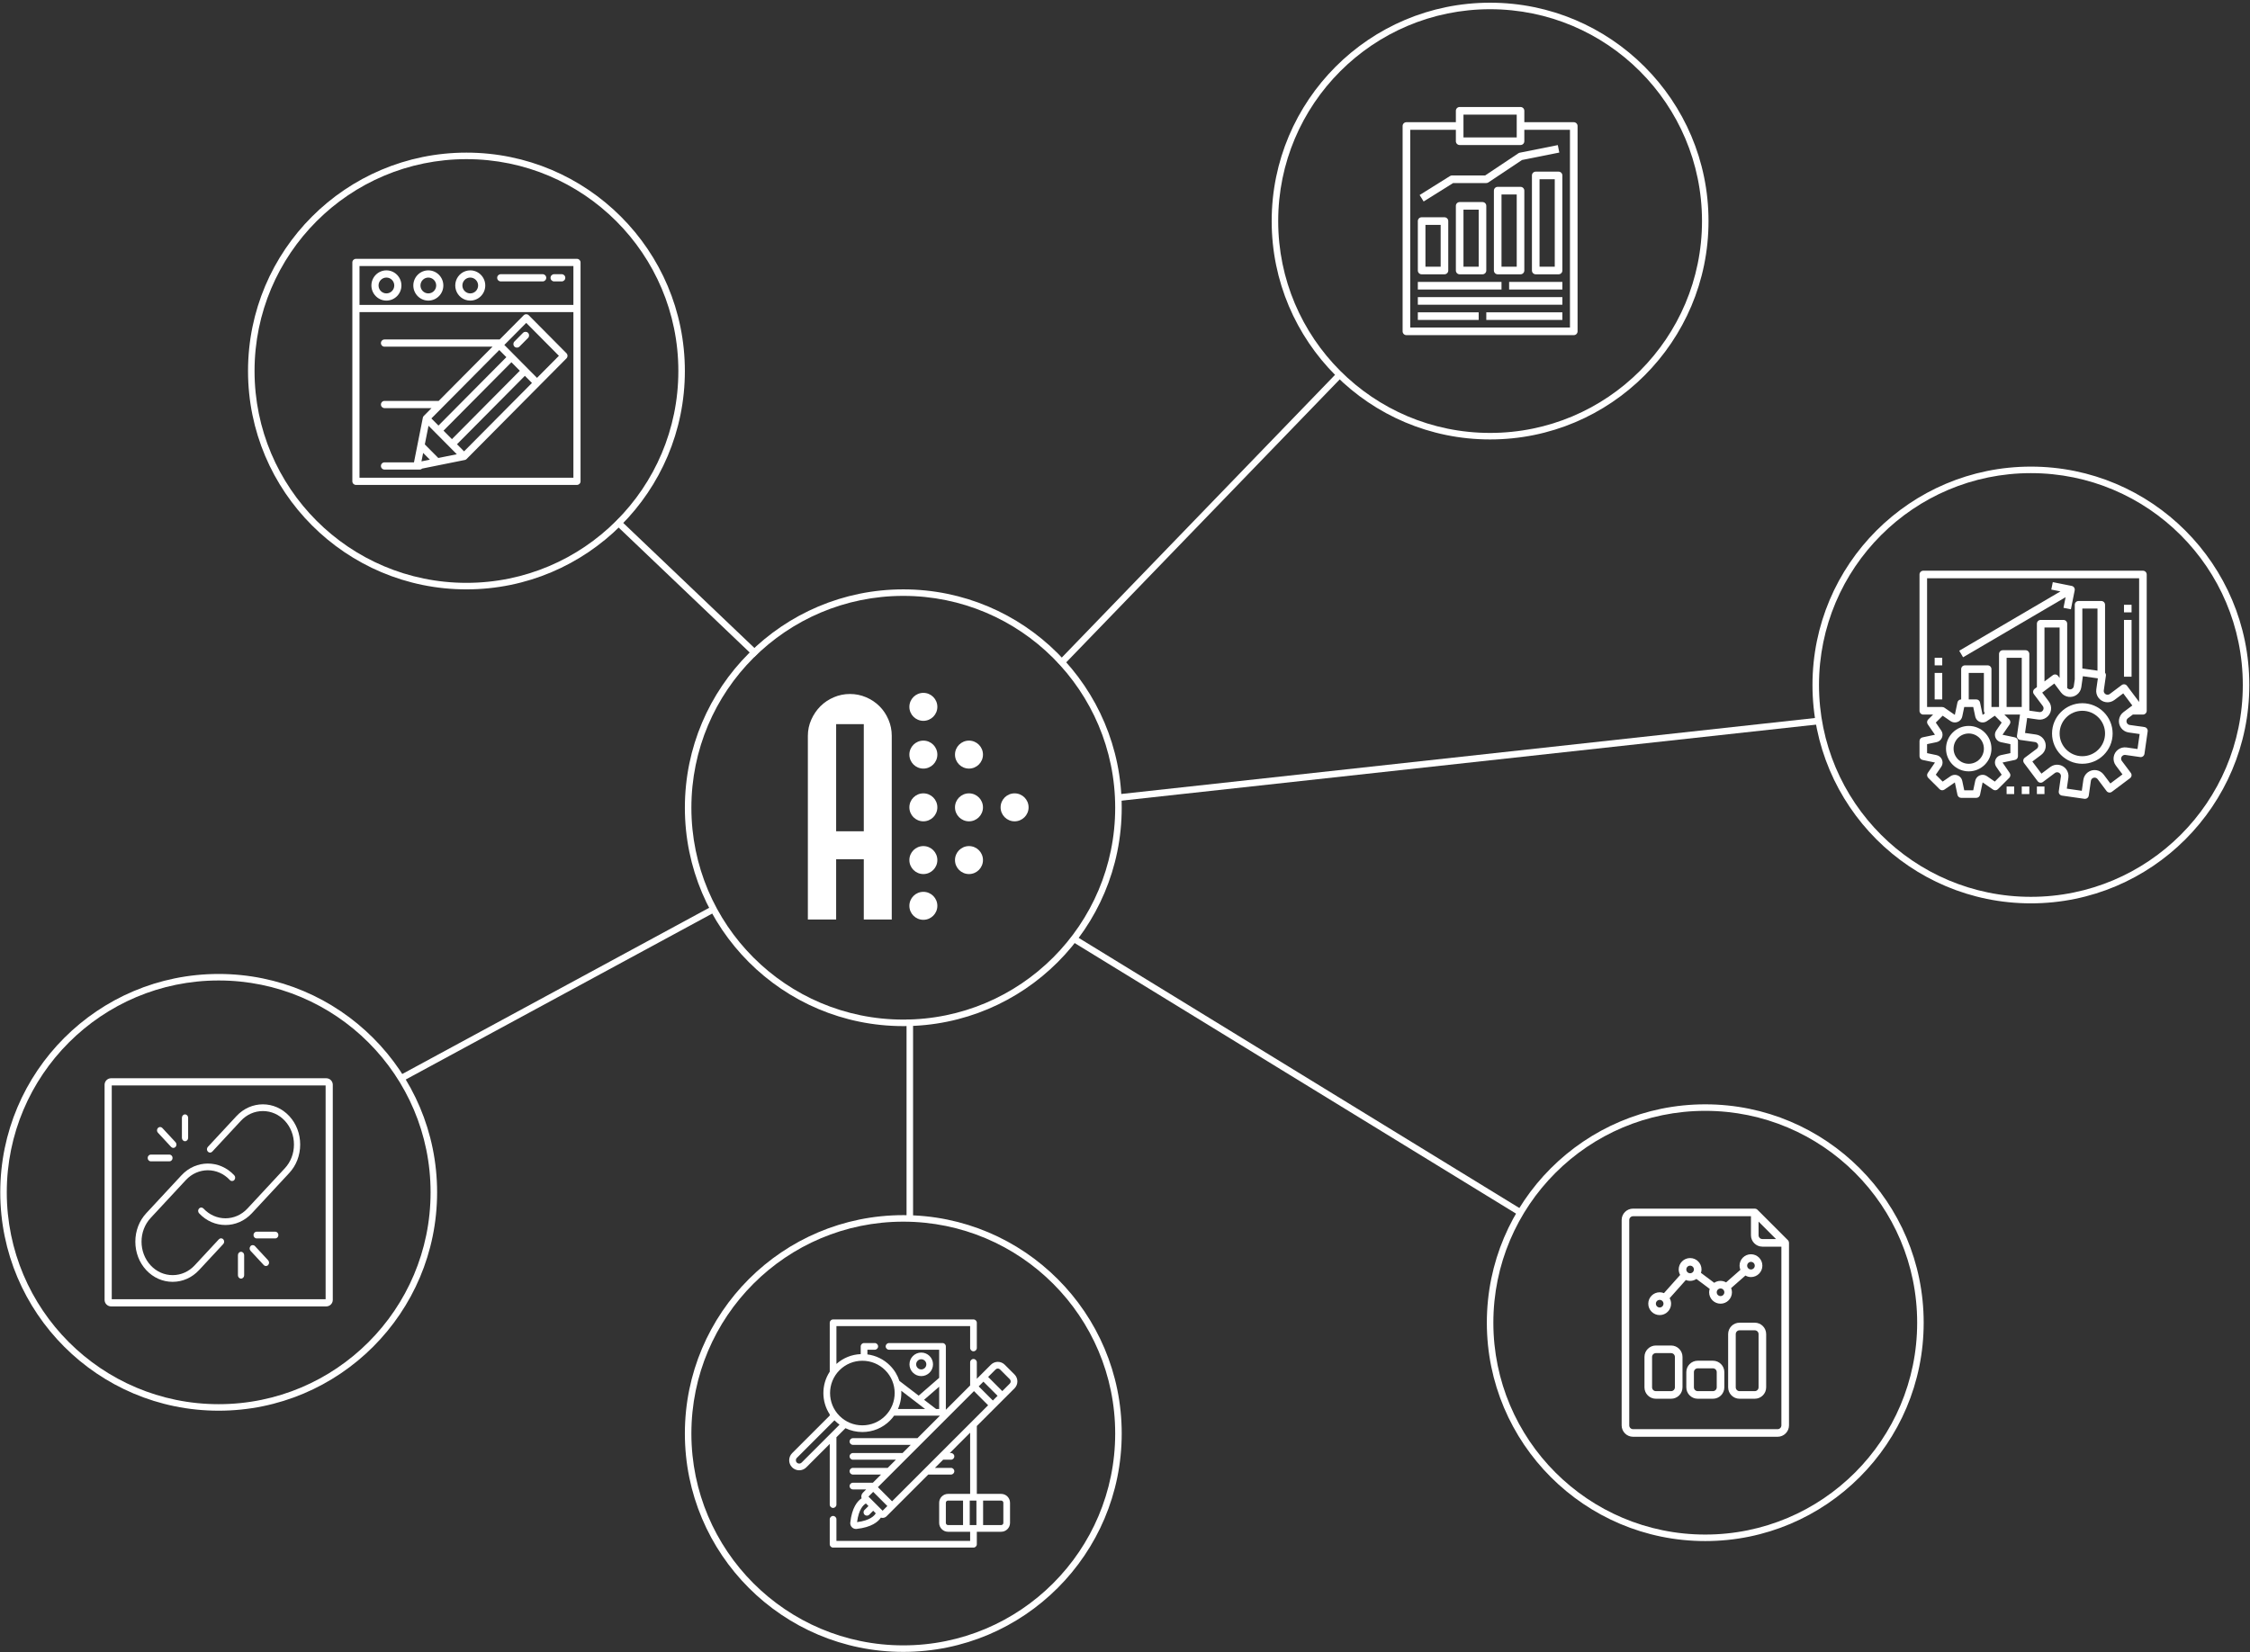 <svg width="674" height="495" viewBox="0 0 674 495" fill="none" xmlns="http://www.w3.org/2000/svg">
<rect x="0" y="0" width="674" height="495" fill="#333333" stroke="none"/>
<path fill-rule="evenodd" clip-rule="evenodd" d="M270.586 305.497C305.643 305.497 334.062 277.078 334.062 242.02C334.062 206.963 305.643 178.544 270.586 178.544C235.529 178.544 207.109 206.963 207.109 242.02C207.109 277.078 235.529 305.497 270.586 305.497ZM270.586 307.45C306.722 307.45 336.016 278.156 336.016 242.02C336.016 205.885 306.722 176.591 270.586 176.591C234.45 176.591 205.156 205.885 205.156 242.02C205.156 278.156 234.45 307.45 270.586 307.45Z" fill="white"/>
<path fill-rule="evenodd" clip-rule="evenodd" d="M446.367 129.716C481.424 129.716 509.844 101.296 509.844 66.239C509.844 31.182 481.424 2.763 446.367 2.763C411.31 2.763 382.891 31.182 382.891 66.239C382.891 101.296 411.31 129.716 446.367 129.716ZM446.367 131.669C482.503 131.669 511.797 102.375 511.797 66.239C511.797 30.103 482.503 0.81 446.367 0.81C410.231 0.81 380.938 30.103 380.938 66.239C380.938 102.375 410.231 131.669 446.367 131.669Z" fill="white"/>
<path fill-rule="evenodd" clip-rule="evenodd" d="M608.367 268.716C643.424 268.716 671.844 240.296 671.844 205.239C671.844 170.182 643.424 141.763 608.367 141.763C573.31 141.763 544.891 170.182 544.891 205.239C544.891 240.296 573.31 268.716 608.367 268.716ZM608.367 270.669C644.503 270.669 673.797 241.375 673.797 205.239C673.797 169.103 644.503 139.81 608.367 139.81C572.231 139.81 542.938 169.103 542.938 205.239C542.938 241.375 572.231 270.669 608.367 270.669Z" fill="white"/>
<path fill-rule="evenodd" clip-rule="evenodd" d="M510.82 459.794C545.877 459.794 574.297 431.374 574.297 396.317C574.297 361.26 545.877 332.841 510.82 332.841C475.763 332.841 447.344 361.26 447.344 396.317C447.344 431.374 475.763 459.794 510.82 459.794ZM510.82 461.747C546.956 461.747 576.25 432.453 576.25 396.317C576.25 360.182 546.956 330.888 510.82 330.888C474.684 330.888 445.391 360.182 445.391 396.317C445.391 432.453 474.684 461.747 510.82 461.747Z" fill="white"/>
<path fill-rule="evenodd" clip-rule="evenodd" d="M270.586 492.997C305.643 492.997 334.062 464.578 334.062 429.52C334.062 394.463 305.643 366.044 270.586 366.044C235.529 366.044 207.109 394.463 207.109 429.52C207.109 464.578 235.529 492.997 270.586 492.997ZM270.586 494.95C306.722 494.95 336.016 465.656 336.016 429.52C336.016 393.385 306.722 364.091 270.586 364.091C234.45 364.091 205.156 393.385 205.156 429.52C205.156 465.656 234.45 494.95 270.586 494.95Z" fill="white"/>
<path fill-rule="evenodd" clip-rule="evenodd" d="M65.507 420.731C100.564 420.731 128.984 392.312 128.984 357.255C128.984 322.198 100.564 293.778 65.507 293.778C30.45 293.778 2.031 322.198 2.031 357.255C2.031 392.312 30.45 420.731 65.507 420.731ZM65.507 422.684C101.643 422.684 130.937 393.391 130.937 357.255C130.937 321.119 101.643 291.825 65.507 291.825C29.372 291.825 0.078 321.119 0.078 357.255C0.078 393.391 29.372 422.684 65.507 422.684Z" fill="white"/>
<path fill-rule="evenodd" clip-rule="evenodd" d="M139.727 174.638C174.784 174.638 203.203 146.218 203.203 111.161C203.203 76.104 174.784 47.685 139.727 47.685C104.669 47.685 76.25 76.104 76.25 111.161C76.25 146.218 104.669 174.638 139.727 174.638ZM139.727 176.591C175.862 176.591 205.156 147.297 205.156 111.161C205.156 75.025 175.862 45.731 139.727 45.731C103.591 45.731 74.297 75.025 74.297 111.161C74.297 147.297 103.591 176.591 139.727 176.591Z" fill="white"/>
<path d="M545 216L335 239" stroke="white" stroke-width="2"/>
<path fill-rule="evenodd" clip-rule="evenodd" d="M225.966 196.829L183.974 156.79L185.321 155.376L227.314 195.415L225.966 196.829Z" fill="white"/>
<path fill-rule="evenodd" clip-rule="evenodd" d="M402.148 112.816L318.163 199.73L316.759 198.373L400.743 111.459L402.148 112.816Z" fill="white"/>
<path fill-rule="evenodd" clip-rule="evenodd" d="M273.516 305.496V365.066H271.562V305.496H273.516Z" fill="white"/>
<path fill-rule="evenodd" clip-rule="evenodd" d="M321.877 280.251L455.666 362.282L454.645 363.947L320.856 281.916L321.877 280.251Z" fill="white"/>
<path fill-rule="evenodd" clip-rule="evenodd" d="M214.41 273.152L120.66 323.933L119.729 322.216L213.479 271.435L214.41 273.152Z" fill="white"/>
<path d="M250.471 249.067H258.753V216.972H250.471V249.067V249.067ZM242 220.455C242 218.76 242.345 217.145 243.035 215.608C243.725 214.07 244.635 212.738 245.764 211.607C246.894 210.478 248.227 209.584 249.764 208.925C251.301 208.266 252.917 207.938 254.612 207.938C256.306 207.938 257.922 208.266 259.458 208.925C260.996 209.584 262.33 210.478 263.459 211.607C264.588 212.738 265.482 214.07 266.141 215.608C266.8 217.145 267.13 218.76 267.13 220.455V275.514H258.753V257.444H250.471V275.514H242V220.455V220.455Z" fill="white"/>
<path d="M276.599 207.602C278.913 207.602 280.789 209.478 280.789 211.792C280.789 214.107 278.913 215.983 276.599 215.983C274.285 215.983 272.408 214.107 272.408 211.792C272.408 209.478 274.285 207.602 276.599 207.602Z" fill="white"/>
<path d="M276.599 267.22C278.913 267.22 280.789 269.096 280.789 271.411C280.789 273.725 278.913 275.601 276.599 275.601C274.285 275.601 272.408 273.725 272.408 271.411C272.408 269.096 274.285 267.22 276.599 267.22Z" fill="white"/>
<path d="M276.599 221.909C278.913 221.909 280.789 223.786 280.789 226.1C280.789 228.414 278.913 230.29 276.599 230.29C274.285 230.29 272.408 228.414 272.408 226.1C272.408 223.786 274.285 221.909 276.599 221.909Z" fill="white"/>
<path d="M276.599 253.511C278.913 253.511 280.789 255.387 280.789 257.701C280.789 260.015 278.913 261.892 276.599 261.892C274.285 261.892 272.408 260.015 272.408 257.701C272.408 255.387 274.285 253.511 276.599 253.511Z" fill="white"/>
<path d="M276.599 237.71C278.913 237.71 280.789 239.586 280.789 241.901C280.789 244.215 278.913 246.091 276.599 246.091C274.285 246.091 272.408 244.215 272.408 241.901C272.408 239.586 274.285 237.71 276.599 237.71Z" fill="white"/>
<path d="M290.265 221.909C292.579 221.909 294.455 223.786 294.455 226.1C294.455 228.414 292.579 230.29 290.265 230.29C287.951 230.29 286.074 228.414 286.074 226.1C286.074 223.786 287.951 221.909 290.265 221.909Z" fill="white"/>
<path d="M290.264 253.511C292.578 253.511 294.454 255.387 294.454 257.701C294.454 260.016 292.578 261.892 290.264 261.892C287.95 261.892 286.073 260.016 286.073 257.701C286.073 255.387 287.95 253.511 290.264 253.511Z" fill="white"/>
<path d="M290.264 237.71C292.578 237.71 294.454 239.586 294.454 241.901C294.454 244.215 292.578 246.091 290.264 246.091C287.95 246.091 286.073 244.215 286.073 241.901C286.073 239.586 287.95 237.71 290.264 237.71Z" fill="white"/>
<path d="M303.928 237.71C306.242 237.71 308.119 239.586 308.119 241.901C308.119 244.215 306.242 246.091 303.928 246.091C301.614 246.091 299.737 244.215 299.737 241.901C299.737 239.586 301.614 237.71 303.928 237.71Z" fill="white"/>
<g clip-path="url(#clip0)">
<path d="M279.491 408.793C279.491 406.849 277.909 405.267 275.964 405.267C274.02 405.267 272.438 406.849 272.438 408.793C272.438 410.738 274.02 412.32 275.964 412.32C277.909 412.32 279.491 410.738 279.491 408.793ZM274.44 408.793C274.44 407.953 275.124 407.269 275.964 407.269C276.805 407.269 277.489 407.953 277.489 408.793C277.489 409.634 276.805 410.318 275.964 410.318C275.124 410.318 274.44 409.634 274.44 408.793V408.793Z" fill="white"/>
<path d="M303.904 415.982C305.049 414.838 305.049 412.976 303.904 411.832L300.981 408.909C299.837 407.764 297.975 407.764 296.831 408.909L292.614 413.125V408.192C292.614 407.638 292.166 407.19 291.613 407.19C291.059 407.19 290.611 407.638 290.611 408.192V415.128L283.335 422.405V403.417C283.335 402.864 282.886 402.416 282.334 402.416H266.312C265.759 402.416 265.311 402.864 265.311 403.417C265.311 403.97 265.759 404.418 266.312 404.418H281.332V412.841L275.195 418.176L269.423 413.759C268.872 412.068 267.929 410.477 266.587 409.136C264.743 407.292 262.386 406.144 259.836 405.818V404.418H262.039C262.592 404.418 263.04 403.97 263.04 403.417C263.04 402.864 262.592 402.416 262.039 402.416H258.835C258.282 402.416 257.833 402.864 257.833 403.417V405.731C255.12 405.842 252.575 406.873 250.557 408.673V397.344H290.611V403.886C290.611 404.439 291.059 404.887 291.612 404.887C292.166 404.887 292.614 404.439 292.614 403.886V396.342C292.614 395.789 292.166 395.341 291.612 395.341H249.555C249.002 395.341 248.554 395.789 248.554 396.342V410.992C246.015 414.866 246.015 419.927 248.554 423.8V424.142L237.284 435.412C236.114 436.582 236.114 438.487 237.284 439.66C237.87 440.245 238.639 440.539 239.409 440.539C240.178 440.539 240.948 440.245 241.534 439.66L248.554 432.638V450.816C248.554 451.369 249.002 451.817 249.556 451.817C250.109 451.817 250.557 451.369 250.557 450.816V430.636L253.264 427.928C254.823 428.677 256.543 429.074 258.326 429.074C261.45 429.074 264.384 427.86 266.587 425.657C267.052 425.192 267.467 424.697 267.836 424.178H281.561L274.821 430.918H255.497C254.944 430.918 254.496 431.366 254.496 431.92C254.496 432.473 254.944 432.921 255.497 432.921H272.819L270.371 435.369H255.497C254.944 435.369 254.496 435.817 254.496 436.37C254.496 436.923 254.944 437.371 255.497 437.371H268.368L265.921 439.818H255.497C254.944 439.818 254.496 440.266 254.496 440.82C254.496 441.373 254.944 441.821 255.497 441.821H263.919L261.47 444.27H255.497C254.944 444.27 254.496 444.718 254.496 445.271C254.496 445.824 254.944 446.272 255.497 446.272H259.467L258.492 447.248C258.036 447.703 257.904 448.362 258.093 448.936C256.856 449.76 255.201 451.694 254.706 456.214C254.65 456.731 254.83 457.24 255.201 457.611C255.527 457.938 255.961 458.117 256.412 458.117C256.474 458.117 256.536 458.113 256.598 458.107C261.119 457.613 263.053 455.958 263.876 454.72C264.045 454.776 264.22 454.805 264.396 454.805C264.819 454.805 265.243 454.644 265.566 454.321L278.065 441.821H284.87C285.423 441.821 285.871 441.373 285.871 440.82C285.871 440.267 285.423 439.818 284.87 439.818H280.068L282.516 437.371H284.87C285.423 437.371 285.871 436.923 285.871 436.37C285.871 435.817 285.423 435.369 284.87 435.369H284.518L290.611 429.275V447.612H283.99C282.524 447.612 281.332 448.804 281.332 450.27V456.302C281.332 457.768 282.524 458.96 283.99 458.96H290.611V461.697H250.557V455.222C250.557 454.669 250.109 454.221 249.555 454.221C249.002 454.221 248.554 454.669 248.554 455.222V462.699C248.554 463.252 249.002 463.7 249.555 463.7H291.612C292.166 463.7 292.614 463.252 292.614 462.699V458.96H299.902C301.368 458.96 302.56 457.768 302.56 456.302V450.27C302.56 448.804 301.368 447.612 299.902 447.612H292.614V427.273L303.904 415.982ZM283.335 456.302V450.27C283.335 449.909 283.629 449.614 283.991 449.614H288.486V456.958H283.991C283.629 456.958 283.335 456.664 283.335 456.302V456.302ZM290.489 449.614H292.492V456.958H290.489V449.614ZM300.558 450.27V456.302C300.558 456.664 300.264 456.958 299.903 456.958H294.494V449.614H299.903C300.264 449.614 300.558 449.909 300.558 450.27V450.27ZM267.225 449.83L262.983 445.589L291.759 416.812L296.001 421.053L267.225 449.83ZM264.396 452.659L260.154 448.417L261.567 447.005L265.808 451.246L264.396 452.659ZM294.588 413.983L298.829 418.224L297.417 419.637L293.176 415.396L294.588 413.983ZM298.247 410.325C298.61 409.961 299.202 409.962 299.565 410.325L302.488 413.248C302.852 413.611 302.852 414.203 302.488 414.566L300.246 416.808L296.005 412.567L298.247 410.325ZM281.332 415.494V422.176H280.422L276.818 419.418L281.332 415.494ZM240.117 438.244C239.928 438.433 239.676 438.537 239.409 438.537C239.141 438.537 238.889 438.433 238.701 438.244C238.31 437.854 238.31 437.218 238.7 436.828L249.97 425.558C250.002 425.591 250.033 425.625 250.065 425.657C250.511 426.103 250.989 426.506 251.49 426.869L240.117 438.244ZM258.326 427.071C255.737 427.071 253.306 426.066 251.481 424.241C247.707 420.467 247.707 414.326 251.481 410.552C253.306 408.727 255.737 407.722 258.326 407.722C260.915 407.722 263.346 408.727 265.171 410.552C268.945 414.326 268.945 420.467 265.171 424.241C263.346 426.066 260.915 427.071 258.326 427.071ZM268.984 422.176C269.757 420.446 270.089 418.567 269.98 416.708L277.125 422.176H268.984ZM256.697 456.432C256.697 456.432 256.697 456.432 256.697 456.432V456.432ZM256.74 456.074C257.245 452.137 258.683 450.874 259.389 450.485L260.151 451.246L258.973 452.424C258.582 452.815 258.582 453.449 258.973 453.84C259.169 454.035 259.425 454.134 259.681 454.134C259.938 454.134 260.194 454.035 260.389 453.84L261.567 452.662L262.333 453.428C261.952 454.12 260.694 455.567 256.74 456.074Z" fill="white"/>
</g>
<g clip-path="url(#clip1)">
<path d="M642.386 217.852C642.385 217.852 642.385 217.852 642.385 217.852V217.849L637.973 217.219C637.353 217.131 636.921 216.558 637.009 215.937C637.051 215.638 637.211 215.368 637.453 215.188L638.899 214.105H641.925C642.552 214.105 643.06 213.597 643.06 212.971V172.135C643.06 171.509 642.552 171.001 641.925 171.001H576.134C575.508 171.001 575 171.509 575 172.135V212.971C575 213.597 575.508 214.105 576.134 214.105H579.068L577.601 215.572C577.214 215.959 577.159 216.567 577.469 217.017L579.625 220.152L575.896 220.935C575.373 221.048 574.999 221.51 575 222.046V226.583C575 227.12 575.376 227.583 575.901 227.693L579.629 228.477L577.474 231.611C577.164 232.062 577.219 232.67 577.606 233.057L581.009 236.46C581.395 236.846 582.003 236.901 582.454 236.591L585.588 234.436L586.372 238.164C586.484 238.686 586.944 239.059 587.478 239.061H592.015C592.551 239.061 593.015 238.685 593.125 238.16L593.909 234.43L597.043 236.591C597.494 236.901 598.102 236.846 598.488 236.46L601.891 233.057C602.278 232.67 602.333 232.062 602.023 231.611L599.868 228.476L603.596 227.693C604.12 227.581 604.493 227.118 604.492 226.583V222.046C604.493 221.509 604.117 221.046 603.592 220.935L599.863 220.151L602.019 217.017C602.329 216.567 602.273 215.959 601.887 215.572L600.425 214.105H605.106L604.199 220.418C604.109 221.038 604.538 221.613 605.158 221.703C605.163 221.704 605.168 221.705 605.173 221.705L609.584 222.335C610.205 222.423 610.636 222.997 610.549 223.617C610.507 223.916 610.347 224.186 610.105 224.366L606.534 227.037C606.033 227.413 605.932 228.124 606.307 228.625L610.391 234.07C610.767 234.571 611.478 234.672 611.979 234.296L615.544 231.622C616.045 231.246 616.756 231.347 617.132 231.848C617.313 232.089 617.391 232.392 617.348 232.69L616.717 237.102C616.628 237.722 617.059 238.296 617.679 238.385C617.679 238.385 617.68 238.386 617.68 238.386L624.417 239.348C624.47 239.356 624.524 239.36 624.578 239.36C625.143 239.36 625.621 238.945 625.701 238.386L626.332 233.974C626.42 233.354 626.994 232.923 627.615 233.011C627.913 233.054 628.181 233.213 628.362 233.454L631.036 237.019C631.412 237.52 632.123 237.622 632.624 237.246L638.069 233.162C638.57 232.786 638.671 232.075 638.295 231.574L635.621 228.009C635.245 227.508 635.346 226.797 635.847 226.421C636.088 226.24 636.391 226.162 636.689 226.205L641.101 226.835C641.721 226.924 642.296 226.493 642.385 225.873C642.385 225.873 642.385 225.873 642.385 225.873L643.348 219.136C643.437 218.516 643.006 217.941 642.386 217.852ZM602.224 222.967V225.662L599.396 226.256C598.17 226.514 597.385 227.717 597.642 228.943C597.704 229.238 597.824 229.517 597.995 229.765L599.615 232.121L597.553 234.183L595.197 232.559C594.165 231.848 592.752 232.108 592.041 233.139C591.871 233.387 591.751 233.666 591.689 233.959L591.094 236.792H588.399L587.803 233.965C587.544 232.739 586.34 231.956 585.114 232.215C584.823 232.277 584.547 232.395 584.301 232.563L581.94 234.183L579.878 232.121L581.502 229.765C582.213 228.733 581.954 227.321 580.923 226.609C580.675 226.438 580.396 226.318 580.101 226.256L577.269 225.662V222.967L580.097 222.372C581.322 222.113 582.106 220.909 581.846 219.683C581.784 219.392 581.666 219.115 581.497 218.87L579.878 216.508L581.94 214.446L584.301 216.065C585.333 216.776 586.746 216.516 587.457 215.485C587.627 215.237 587.747 214.959 587.809 214.665L588.399 211.837H591.094L591.689 214.663C591.947 215.89 593.15 216.675 594.376 216.418C594.67 216.356 594.949 216.236 595.197 216.065L597.553 214.446L599.615 216.508L597.995 218.87C597.284 219.901 597.543 221.314 598.574 222.025C598.822 222.196 599.101 222.316 599.396 222.378L602.224 222.967ZM594.586 213.73L593.906 214.197L593.122 210.469C593.012 209.945 592.55 209.569 592.015 209.568H589.746V201.628H594.284V212.971C594.285 213.253 594.394 213.524 594.586 213.73ZM599.955 194.822C599.329 194.822 598.821 195.33 598.821 195.956V211.837H596.552V200.493C596.552 199.867 596.044 199.359 595.418 199.359H588.612C587.985 199.359 587.478 199.867 587.478 200.493V209.568C586.941 209.568 586.478 209.944 586.367 210.469L585.583 214.198L582.449 212.037C582.259 211.91 582.035 211.844 581.806 211.849V211.837H577.269V173.27H640.791V210.325L637.161 205.484C636.785 204.983 636.074 204.882 635.573 205.258L632.008 207.932C631.507 208.308 630.796 208.207 630.42 207.706C630.239 207.465 630.161 207.162 630.204 206.864L630.835 202.452C630.878 202.138 630.786 201.82 630.582 201.578V181.21C630.582 180.583 630.074 180.076 629.448 180.076H622.642C622.015 180.076 621.507 180.583 621.507 181.21V203.572L621.22 205.58C621.137 206.196 620.57 206.627 619.955 206.544C619.675 206.506 619.419 206.365 619.239 206.147V186.882C619.239 186.255 618.731 185.747 618.104 185.747H611.298C610.672 185.747 610.164 186.255 610.164 186.882V205.882L609.484 206.392C608.982 206.768 608.881 207.479 609.257 207.98L611.931 211.545C612.307 212.046 612.206 212.757 611.705 213.133C611.464 213.314 611.161 213.392 610.863 213.349L607.895 212.926V195.956C607.895 195.33 607.388 194.822 606.761 194.822H599.955V194.822ZM628.313 182.344V200.947L623.776 200.298V182.344H628.313ZM616.97 188.016V203.141L616.516 202.535C616.14 202.034 615.43 201.932 614.928 202.308L612.433 204.18V188.016H616.97ZM605.627 211.837H601.09V197.09H605.627V211.837ZM640.299 224.428L637.009 223.958C635.148 223.692 633.425 224.985 633.159 226.846C633.032 227.739 633.264 228.647 633.806 229.369L635.8 232.028L632.17 234.75L630.177 232.092C629.05 230.588 626.917 230.282 625.413 231.409C624.69 231.951 624.212 232.758 624.085 233.652L623.615 236.942L619.125 236.3L619.595 233.01C619.86 231.149 618.567 229.426 616.706 229.161C615.813 229.034 614.907 229.266 614.185 229.807L611.525 231.801L608.803 228.171L611.46 226.178C612.963 225.05 613.268 222.918 612.141 221.414C611.599 220.692 610.793 220.215 609.9 220.087L606.61 219.616L607.252 215.125L610.542 215.595C612.402 215.86 614.126 214.568 614.392 212.707C614.519 211.814 614.287 210.906 613.745 210.184L611.752 207.526L615.382 204.804L617.375 207.462C618.502 208.966 620.635 209.272 622.139 208.145C622.862 207.603 623.34 206.796 623.467 205.902L623.937 202.612L628.428 203.254L627.958 206.544C627.693 208.405 628.987 210.128 630.847 210.393C631.74 210.52 632.646 210.288 633.368 209.747L636.027 207.753L638.749 211.383L636.093 213.376C634.589 214.504 634.284 216.636 635.411 218.14C635.953 218.862 636.759 219.339 637.652 219.467L640.942 219.938L640.299 224.428Z" fill="white"/>
<path d="M589.746 217.507C585.988 217.507 582.94 220.554 582.94 224.313C582.94 228.072 585.988 231.119 589.746 231.119C593.505 231.119 596.552 228.072 596.552 224.313C596.549 220.555 593.504 217.511 589.746 217.507ZM589.746 228.85C587.241 228.85 585.209 226.819 585.209 224.313C585.209 221.807 587.241 219.775 589.746 219.775C592.252 219.775 594.284 221.807 594.284 224.313C594.284 226.819 592.252 228.85 589.746 228.85Z" fill="white"/>
<path d="M623.776 210.701C618.764 210.701 614.701 214.764 614.701 219.776C614.701 224.788 618.764 228.85 623.776 228.85C628.788 228.85 632.85 224.788 632.85 219.776C632.845 214.766 628.785 210.707 623.776 210.701ZM623.776 226.582C620.017 226.582 616.97 223.535 616.97 219.776C616.97 216.017 620.017 212.97 623.776 212.97C627.535 212.97 630.582 216.017 630.582 219.776C630.578 223.533 627.533 226.578 623.776 226.582Z" fill="white"/>
<path d="M620.6 175.56L614.928 174.426L614.474 176.649L617.224 177.2L586.903 194.976L588.051 196.934L618.764 178.93L618.127 182.117L620.35 182.561L621.484 176.89C621.604 176.279 621.209 175.685 620.6 175.56Z" fill="white"/>
<path d="M581.807 201.627H579.538V209.567H581.807V201.627Z" fill="white"/>
<path d="M581.807 197.09H579.538V199.358H581.807V197.09Z" fill="white"/>
<path d="M638.523 185.746H636.254V202.761H638.523V185.746Z" fill="white"/>
<path d="M638.523 181.21H636.254V183.479H638.523V181.21Z" fill="white"/>
<path d="M603.358 235.657H601.089V237.926H603.358V235.657Z" fill="white"/>
<path d="M607.896 235.657H605.627V237.926H607.896V235.657Z" fill="white"/>
<path d="M612.433 235.657H610.164V237.926H612.433V235.657Z" fill="white"/>
</g>
<g clip-path="url(#clip2)">
<path d="M471.432 36.617C471.432 36.617 471.432 36.617 471.432 36.617H456.62V33.199C456.621 32.57 456.111 32.06 455.482 32.06C455.482 32.06 455.481 32.06 455.481 32.06H437.252C436.623 32.059 436.113 32.569 436.113 33.198C436.113 33.199 436.113 33.199 436.113 33.199V36.617H421.301C420.672 36.617 420.162 37.127 420.162 37.756C420.162 37.756 420.162 37.756 420.162 37.756V99.28C420.162 99.909 420.672 100.419 421.301 100.419C421.301 100.419 421.301 100.419 421.301 100.419H471.432C472.061 100.419 472.571 99.909 472.571 99.28C472.571 99.28 472.571 99.28 472.571 99.28V37.756C472.571 37.127 472.061 36.617 471.432 36.617ZM438.391 34.338H454.342V41.174H438.391V34.338ZM470.292 98.14H422.441V38.895H436.113V42.313C436.112 42.943 436.622 43.453 437.251 43.453C437.252 43.453 437.252 43.453 437.252 43.453H455.481C456.11 43.453 456.62 42.943 456.62 42.314C456.62 42.314 456.62 42.314 456.62 42.313V38.895H470.292V98.14Z" fill="white"/>
<path d="M449.786 84.468H424.721V86.746H449.786V84.468Z" fill="white"/>
<path d="M468.014 84.468H452.063V86.746H468.014V84.468Z" fill="white"/>
<path d="M468.015 89.024H424.721V91.303H468.015V89.024Z" fill="white"/>
<path d="M442.95 93.583H424.721V95.862H442.95V93.583Z" fill="white"/>
<path d="M468.014 93.583H445.228V95.862H468.014V93.583Z" fill="white"/>
<path d="M432.697 65.1C432.696 65.1 432.696 65.1 432.696 65.1H425.86C425.231 65.1 424.721 65.609 424.721 66.238C424.721 66.239 424.721 66.239 424.721 66.239V81.05C424.721 81.679 425.23 82.189 425.859 82.189C425.86 82.189 425.86 82.189 425.86 82.189H432.696C433.325 82.19 433.835 81.68 433.835 81.051C433.835 81.05 433.835 81.05 433.835 81.05V66.239C433.835 65.61 433.326 65.1 432.697 65.1ZM431.557 79.911H426.999V67.378H431.557V79.911Z" fill="white"/>
<path d="M444.089 60.543C444.089 60.543 444.089 60.543 444.089 60.543H437.253C436.624 60.543 436.113 61.053 436.113 61.682C436.113 61.682 436.113 61.682 436.113 61.682V81.051C436.113 81.68 436.623 82.19 437.252 82.19C437.252 82.19 437.252 82.19 437.253 82.19H444.089C444.718 82.19 445.228 81.68 445.228 81.051C445.228 81.051 445.228 81.051 445.228 81.051V61.682C445.228 61.053 444.718 60.543 444.089 60.543ZM442.949 79.912H438.392V62.822H442.949V79.912Z" fill="white"/>
<path d="M455.483 55.985C455.483 55.985 455.482 55.985 455.482 55.985H448.646C448.017 55.985 447.507 56.495 447.507 57.124C447.507 57.124 447.507 57.124 447.507 57.125V81.05C447.507 81.68 448.017 82.19 448.646 82.19C448.646 82.19 448.646 82.19 448.646 82.19H455.482C456.111 82.19 456.621 81.68 456.621 81.051C456.621 81.051 456.621 81.051 456.621 81.05V57.125C456.622 56.496 456.112 55.986 455.483 55.985ZM454.343 79.911H449.785V58.264H454.343V79.911Z" fill="white"/>
<path d="M466.876 51.429C466.876 51.429 466.876 51.429 466.876 51.429H460.04C459.411 51.429 458.901 51.938 458.9 52.568C458.9 52.568 458.9 52.568 458.9 52.568V81.051C458.9 81.68 459.41 82.19 460.039 82.19C460.039 82.19 460.04 82.19 460.04 82.19H466.876C467.505 82.191 468.015 81.681 468.015 81.052C468.015 81.052 468.015 81.051 468.015 81.051V52.568C468.015 51.939 467.505 51.429 466.876 51.429ZM465.736 79.912H461.179V53.707H465.736V79.912Z" fill="white"/>
<path d="M466.65 43.475L455.257 45.753C455.111 45.782 454.973 45.84 454.849 45.922L444.882 52.567H434.973C434.76 52.567 434.55 52.627 434.369 52.741L425.255 58.437L426.462 60.369L435.3 54.846H445.227C445.452 54.846 445.672 54.779 445.859 54.654L455.925 47.943L467.098 45.709L466.65 43.475Z" fill="white"/>
</g>
<g clip-path="url(#clip3)">
<path d="M535.894 372.392C535.896 372.091 535.78 371.801 535.57 371.586L526.455 362.472C526.241 362.26 525.951 362.143 525.65 362.147V362.138H489.192C487.304 362.138 485.773 363.668 485.773 365.556V427.079C485.773 428.966 487.304 430.497 489.192 430.497H532.486C534.374 430.497 535.904 428.966 535.904 427.079V372.392H535.894ZM526.789 366.028L532.014 371.252H527.928C527.299 371.252 526.789 370.742 526.789 370.113V366.028ZM532.486 428.219H489.192C488.562 428.219 488.052 427.708 488.052 427.079V365.556C488.052 364.926 488.562 364.416 489.192 364.416H524.51V370.113C524.51 372 526.041 373.531 527.928 373.531H533.625V427.079C533.625 427.708 533.115 428.219 532.486 428.219Z" fill="white"/>
<path d="M497.168 394.038C499.055 394.038 500.586 392.508 500.586 390.621C500.582 390.045 500.431 389.48 500.147 388.979L505 383.53C506.045 383.96 507.236 383.84 508.175 383.21L512.148 386.191C512.042 386.517 511.984 386.859 511.979 387.203C511.979 389.09 513.51 390.621 515.397 390.621C517.285 390.621 518.815 389.09 518.815 387.203C518.814 386.771 518.73 386.344 518.568 385.944L522.848 382.19C523.354 382.484 523.927 382.64 524.511 382.646C526.399 382.646 527.929 381.115 527.929 379.228C527.929 377.34 526.399 375.81 524.511 375.81C522.624 375.81 521.094 377.34 521.094 379.228C521.095 379.659 521.179 380.086 521.341 380.486L517.06 384.24C515.95 383.597 514.568 383.645 513.504 384.364L509.53 381.383C509.639 381.055 509.696 380.713 509.7 380.367C509.7 378.479 508.17 376.949 506.283 376.949C504.395 376.949 502.864 378.479 502.864 380.367C502.869 380.943 503.019 381.508 503.303 382.009L498.45 387.458C498.044 387.29 497.608 387.203 497.168 387.203C495.28 387.203 493.75 388.733 493.75 390.621C493.75 392.508 495.28 394.038 497.168 394.038ZM524.511 378.088C525.141 378.088 525.651 378.598 525.651 379.228C525.651 379.857 525.141 380.367 524.511 380.367C523.883 380.367 523.372 379.857 523.372 379.228C523.372 378.598 523.883 378.088 524.511 378.088ZM515.397 386.063C516.026 386.063 516.536 386.574 516.536 387.203C516.536 387.832 516.026 388.342 515.397 388.342C514.768 388.342 514.258 387.832 514.258 387.203C514.258 386.574 514.768 386.063 515.397 386.063ZM506.283 379.228C506.912 379.228 507.422 379.738 507.422 380.367C507.422 380.996 506.912 381.506 506.283 381.506C505.653 381.506 505.143 380.996 505.143 380.367C505.143 379.738 505.653 379.228 506.283 379.228ZM497.168 389.481C497.797 389.481 498.307 389.992 498.307 390.621C498.307 391.25 497.797 391.76 497.168 391.76C496.539 391.76 496.029 391.25 496.029 390.621C496.029 389.992 496.539 389.481 497.168 389.481Z" fill="white"/>
<path d="M500.585 403.153H496.028C494.14 403.153 492.609 404.684 492.609 406.572V415.686C492.609 417.574 494.14 419.104 496.028 419.104H500.585C502.472 419.104 504.003 417.574 504.003 415.686V406.572C504.003 404.684 502.472 403.153 500.585 403.153ZM501.724 415.686C501.724 416.315 501.214 416.825 500.585 416.825H496.028C495.398 416.825 494.888 416.315 494.888 415.686V406.572C494.888 405.942 495.398 405.432 496.028 405.432H500.585C501.214 405.432 501.724 405.942 501.724 406.572V415.686Z" fill="white"/>
<path d="M513.118 407.71H508.561C506.673 407.71 505.143 409.24 505.143 411.127V415.685C505.143 417.572 506.673 419.103 508.561 419.103H513.118C515.006 419.103 516.536 417.572 516.536 415.685V411.127C516.536 409.24 515.006 407.71 513.118 407.71ZM514.257 415.685C514.257 416.314 513.747 416.824 513.118 416.824H508.561C507.931 416.824 507.422 416.314 507.422 415.685V411.127C507.422 410.498 507.931 409.989 508.561 409.989H513.118C513.747 409.989 514.257 410.498 514.257 411.127V415.685Z" fill="white"/>
<path d="M525.649 396.316H521.092C519.204 396.316 517.674 397.847 517.674 399.735V415.685C517.674 417.573 519.204 419.103 521.092 419.103H525.649C527.537 419.103 529.067 417.573 529.067 415.685V399.735C529.067 397.847 527.537 396.316 525.649 396.316ZM526.788 415.685C526.788 416.314 526.278 416.825 525.649 416.825H521.092C520.462 416.825 519.952 416.314 519.952 415.685V399.735C519.952 399.106 520.462 398.595 521.092 398.595H525.649C526.278 398.595 526.788 399.106 526.788 399.735V415.685Z" fill="white"/>
</g>
<g clip-path="url(#clip4)">
<path fill-rule="evenodd" clip-rule="evenodd" d="M33.477 325.224V389.286H97.539V325.224H33.477ZM33.281 323.075C32.203 323.075 31.328 323.95 31.328 325.028V389.481C31.328 390.56 32.203 391.435 33.281 391.435H97.734C98.813 391.435 99.687 390.56 99.687 389.481V325.028C99.687 323.95 98.813 323.075 97.734 323.075H33.281Z" fill="white"/>
<path d="M86.657 334.412C82.296 329.714 75.197 329.712 70.835 334.412L62.265 343.641C61.9 344.034 61.9 344.669 62.265 345.061C62.629 345.454 63.218 345.454 63.583 345.061L72.153 335.832C73.906 333.944 76.247 332.905 78.745 332.905C81.245 332.905 83.585 333.945 85.338 335.833C87.09 337.72 88.056 340.242 88.056 342.933C88.056 345.623 87.09 348.144 85.338 350.031L74.132 362.102C70.497 366.016 64.581 366.016 60.945 362.102C60.581 361.71 59.992 361.71 59.627 362.102C59.262 362.495 59.262 363.129 59.627 363.522C61.809 365.871 64.673 367.045 67.538 367.045C70.403 367.045 73.268 365.871 75.449 363.522L86.657 351.451C88.762 349.184 89.922 346.159 89.922 342.932C89.922 339.704 88.762 336.679 86.657 334.412Z" fill="white"/>
<path d="M65.561 371.328L58.309 379.138C56.556 381.025 54.215 382.065 51.716 382.065C49.218 382.065 46.877 381.025 45.123 379.138C41.489 375.224 41.489 368.853 45.123 364.938L55.672 353.578C59.307 349.664 65.223 349.666 68.858 353.578C69.222 353.97 69.811 353.97 70.176 353.578C70.54 353.185 70.54 352.551 70.176 352.158C65.815 347.46 58.716 347.458 54.354 352.158L43.804 363.519C41.699 365.786 40.54 368.812 40.54 372.039C40.54 375.266 41.7 378.291 43.805 380.557C45.91 382.823 48.72 384.074 51.715 384.074C54.713 384.074 57.522 382.824 59.626 380.557L66.878 372.748C67.243 372.355 67.243 371.72 66.878 371.328C66.513 370.935 65.925 370.936 65.561 371.328Z" fill="white"/>
<path d="M72.208 375.073C71.692 375.073 71.275 375.522 71.275 376.077V382.102C71.275 382.657 71.692 383.106 72.208 383.106C72.723 383.106 73.14 382.657 73.14 382.102V376.077C73.14 375.522 72.723 375.073 72.208 375.073Z" fill="white"/>
<path d="M76.37 373.364C76.005 372.971 75.416 372.971 75.052 373.364C74.687 373.756 74.687 374.391 75.052 374.784L79.008 379.043C79.189 379.239 79.428 379.337 79.667 379.337C79.906 379.337 80.144 379.239 80.326 379.043C80.691 378.65 80.691 378.016 80.326 377.623L76.37 373.364Z" fill="white"/>
<path d="M82.463 369.052H76.869C76.353 369.052 75.936 369.501 75.936 370.056C75.936 370.611 76.353 371.06 76.869 371.06H82.463C82.979 371.06 83.395 370.611 83.395 370.056C83.395 369.501 82.979 369.052 82.463 369.052Z" fill="white"/>
<path d="M55.425 341.94C55.941 341.94 56.358 341.491 56.358 340.936V334.911C56.358 334.356 55.941 333.907 55.425 333.907C54.91 333.907 54.493 334.356 54.493 334.911V340.936C54.493 341.491 54.911 341.94 55.425 341.94Z" fill="white"/>
<path d="M51.262 343.654C51.444 343.85 51.682 343.948 51.921 343.948C52.16 343.948 52.398 343.85 52.58 343.654C52.945 343.262 52.945 342.627 52.58 342.234L48.625 337.975C48.26 337.583 47.671 337.583 47.307 337.975C46.942 338.368 46.942 339.002 47.307 339.395L51.262 343.654Z" fill="white"/>
<path d="M45.169 347.964H50.763C51.278 347.964 51.695 347.515 51.695 346.96C51.695 346.405 51.278 345.956 50.763 345.956H45.169C44.653 345.956 44.236 346.405 44.236 346.96C44.236 347.515 44.654 347.964 45.169 347.964Z" fill="white"/>
</g>
<g clip-path="url(#clip5)">
<path d="M172.836 77.555H139.727H106.617C106.026 77.555 105.547 78.038 105.547 78.633V92.44V144.215C105.547 144.81 106.026 145.293 106.617 145.293H139.727H172.836C173.427 145.293 173.906 144.811 173.906 144.215V92.44V78.633C173.906 78.038 173.427 77.555 172.836 77.555ZM171.766 143.136H139.727H107.688V93.519H139.727H171.766V143.136ZM171.766 91.361H139.727H107.688V79.712H139.727H171.766V91.361Z" fill="white"/>
<path d="M162.561 82.159H150.002C149.411 82.159 148.932 82.642 148.932 83.238C148.932 83.834 149.411 84.317 150.002 84.317H162.561C163.152 84.317 163.631 83.834 163.631 83.238C163.631 82.642 163.152 82.159 162.561 82.159Z" fill="white"/>
<path d="M168.269 82.159H165.985C165.394 82.159 164.915 82.642 164.915 83.238C164.915 83.834 165.394 84.317 165.985 84.317H168.269C168.86 84.317 169.339 83.834 169.339 83.238C169.339 82.642 168.86 82.159 168.269 82.159Z" fill="white"/>
<path d="M140.868 81.008C140.356 81.008 139.852 81.095 139.37 81.267C139.369 81.267 139.368 81.268 139.367 81.268C137.576 81.908 136.373 83.623 136.373 85.538C136.373 87.453 137.576 89.169 139.367 89.808C139.368 89.809 139.369 89.809 139.37 89.81C139.852 89.982 140.356 90.069 140.868 90.069C143.347 90.069 145.364 88.036 145.364 85.538C145.364 83.041 143.347 81.008 140.868 81.008ZM140.868 87.911C140.6 87.911 140.336 87.865 140.083 87.776C140.083 87.776 140.083 87.775 140.083 87.775C139.144 87.441 138.514 86.542 138.514 85.538C138.514 84.534 139.144 83.636 140.083 83.301C140.083 83.301 140.083 83.301 140.084 83.3C140.336 83.21 140.6 83.165 140.869 83.165C142.167 83.165 143.223 84.23 143.223 85.538C143.223 86.847 142.167 87.911 140.868 87.911Z" fill="white"/>
<path d="M128.309 81.008C125.83 81.008 123.813 83.04 123.813 85.538C123.813 88.036 125.83 90.068 128.309 90.068C130.788 90.068 132.804 88.036 132.804 85.538C132.804 83.04 130.788 81.008 128.309 81.008ZM128.309 87.911C127.01 87.911 125.954 86.847 125.954 85.538C125.954 84.23 127.01 83.165 128.309 83.165C129.607 83.165 130.664 84.23 130.664 85.538C130.664 86.847 129.607 87.911 128.309 87.911Z" fill="white"/>
<path d="M115.751 81.008C113.272 81.008 111.256 83.04 111.256 85.538C111.256 88.036 113.273 90.068 115.751 90.068C118.23 90.068 120.247 88.036 120.247 85.538C120.247 83.04 118.23 81.008 115.751 81.008ZM115.751 87.911C114.453 87.911 113.396 86.847 113.396 85.538C113.396 84.23 114.453 83.165 115.751 83.165C117.05 83.165 118.106 84.23 118.106 85.538C118.106 86.847 117.05 87.911 115.751 87.911Z" fill="white"/>
<path d="M169.695 105.848L158.393 94.458C157.975 94.036 157.297 94.036 156.879 94.458L149.674 101.719H139.727H115.181C114.59 101.719 114.11 102.202 114.11 102.797C114.11 103.393 114.59 103.876 115.181 103.876H139.727H147.533L138.97 112.505L131.407 120.128H115.181C114.59 120.128 114.11 120.61 114.11 121.206C114.11 121.802 114.59 122.285 115.181 122.285H129.266L126.959 124.61C126.958 124.611 126.957 124.612 126.956 124.613L126.954 124.615C126.95 124.619 126.948 124.622 126.945 124.626C126.923 124.648 126.903 124.67 126.883 124.694C126.876 124.703 126.87 124.712 126.863 124.721C126.848 124.74 126.834 124.759 126.821 124.779C126.812 124.792 126.804 124.806 126.796 124.819C126.786 124.836 126.776 124.852 126.767 124.869C126.758 124.886 126.75 124.904 126.742 124.922C126.735 124.936 126.728 124.949 126.722 124.964C126.713 124.986 126.706 125.008 126.698 125.031C126.694 125.042 126.69 125.052 126.687 125.063C126.678 125.092 126.671 125.121 126.665 125.15C126.664 125.156 126.662 125.161 126.661 125.166L126.66 125.17C126.66 125.171 126.66 125.172 126.66 125.174L124.008 138.537H115.181C114.59 138.537 114.11 139.019 114.11 139.615C114.11 140.211 114.59 140.694 115.181 140.694H124.879C124.881 140.694 124.882 140.694 124.884 140.694C124.885 140.694 124.885 140.694 124.885 140.694C124.886 140.694 124.886 140.694 124.887 140.694C124.888 140.694 124.89 140.694 124.891 140.694H125.729C126.015 140.694 126.274 140.581 126.465 140.397L131.144 139.454C131.144 139.454 131.145 139.454 131.146 139.454L131.15 139.453L139.216 137.827C139.217 137.827 139.218 137.827 139.219 137.826L139.223 137.826C139.229 137.824 139.235 137.822 139.241 137.821C139.269 137.815 139.297 137.808 139.325 137.8C139.337 137.796 139.348 137.792 139.359 137.788C139.381 137.78 139.402 137.773 139.424 137.764C139.439 137.758 139.453 137.75 139.467 137.744C139.484 137.736 139.501 137.728 139.518 137.719C139.535 137.71 139.551 137.699 139.568 137.689C139.581 137.681 139.594 137.674 139.607 137.665C139.627 137.652 139.646 137.637 139.665 137.623C139.673 137.616 139.683 137.61 139.691 137.602C139.715 137.583 139.737 137.562 139.759 137.541C139.762 137.537 139.766 137.535 139.77 137.531L139.772 137.529C139.773 137.528 139.774 137.527 139.775 137.525L140.484 136.811L155.211 121.97L161.622 115.509L169.695 107.374C170.113 106.952 170.113 106.269 169.695 105.848ZM132.607 121.969C132.607 121.969 132.607 121.968 132.607 121.968L140.484 114.03L149.563 104.881L151.682 107.017L131.344 127.513L129.224 125.377L132.607 121.969ZM153.196 108.542L155.719 111.085L146.432 120.443L138.971 127.963L135.38 131.581L132.857 129.038L153.196 108.542ZM126.25 138.24L126.754 135.701L128.769 137.732L126.25 138.24ZM131.292 137.224L127.258 133.159L128.368 127.566L130.587 129.801L134.623 133.869L136.842 136.105L131.292 137.224ZM153.698 120.443L139.013 135.242L136.894 133.106L140.484 129.488L147.946 121.969L157.232 112.61L159.352 114.746L153.698 120.443ZM160.865 113.22L157.989 110.322L153.953 106.254L151.077 103.356L157.636 96.746L167.425 106.61L160.865 113.22Z" fill="white"/>
<path d="M158.18 99.733C157.762 99.312 157.084 99.312 156.667 99.733L154.098 102.322C153.68 102.743 153.68 103.426 154.098 103.847C154.307 104.058 154.581 104.163 154.854 104.163C155.128 104.163 155.402 104.058 155.611 103.847L158.18 101.258C158.598 100.837 158.598 100.154 158.18 99.733Z" fill="white"/>
</g>
<defs>
<clipPath id="clip0">
<rect width="68.359" height="68.359" fill="white" transform="translate(236.406 395.341)"/>
</clipPath>
<clipPath id="clip1">
<rect width="68.359" height="68.359" fill="white" transform="translate(575 171)"/>
</clipPath>
<clipPath id="clip2">
<rect width="68.359" height="68.359" fill="white" transform="translate(412.188 32.06)"/>
</clipPath>
<clipPath id="clip3">
<rect width="68.359" height="68.359" fill="white" transform="translate(476.641 362.138)"/>
</clipPath>
<clipPath id="clip4">
<rect width="68.359" height="68.359" fill="white" transform="translate(31.328 323.075)"/>
</clipPath>
<clipPath id="clip5">
<rect width="68.359" height="68.889" fill="white" transform="translate(105.547 76.981)"/>
</clipPath>
</defs>
</svg>
